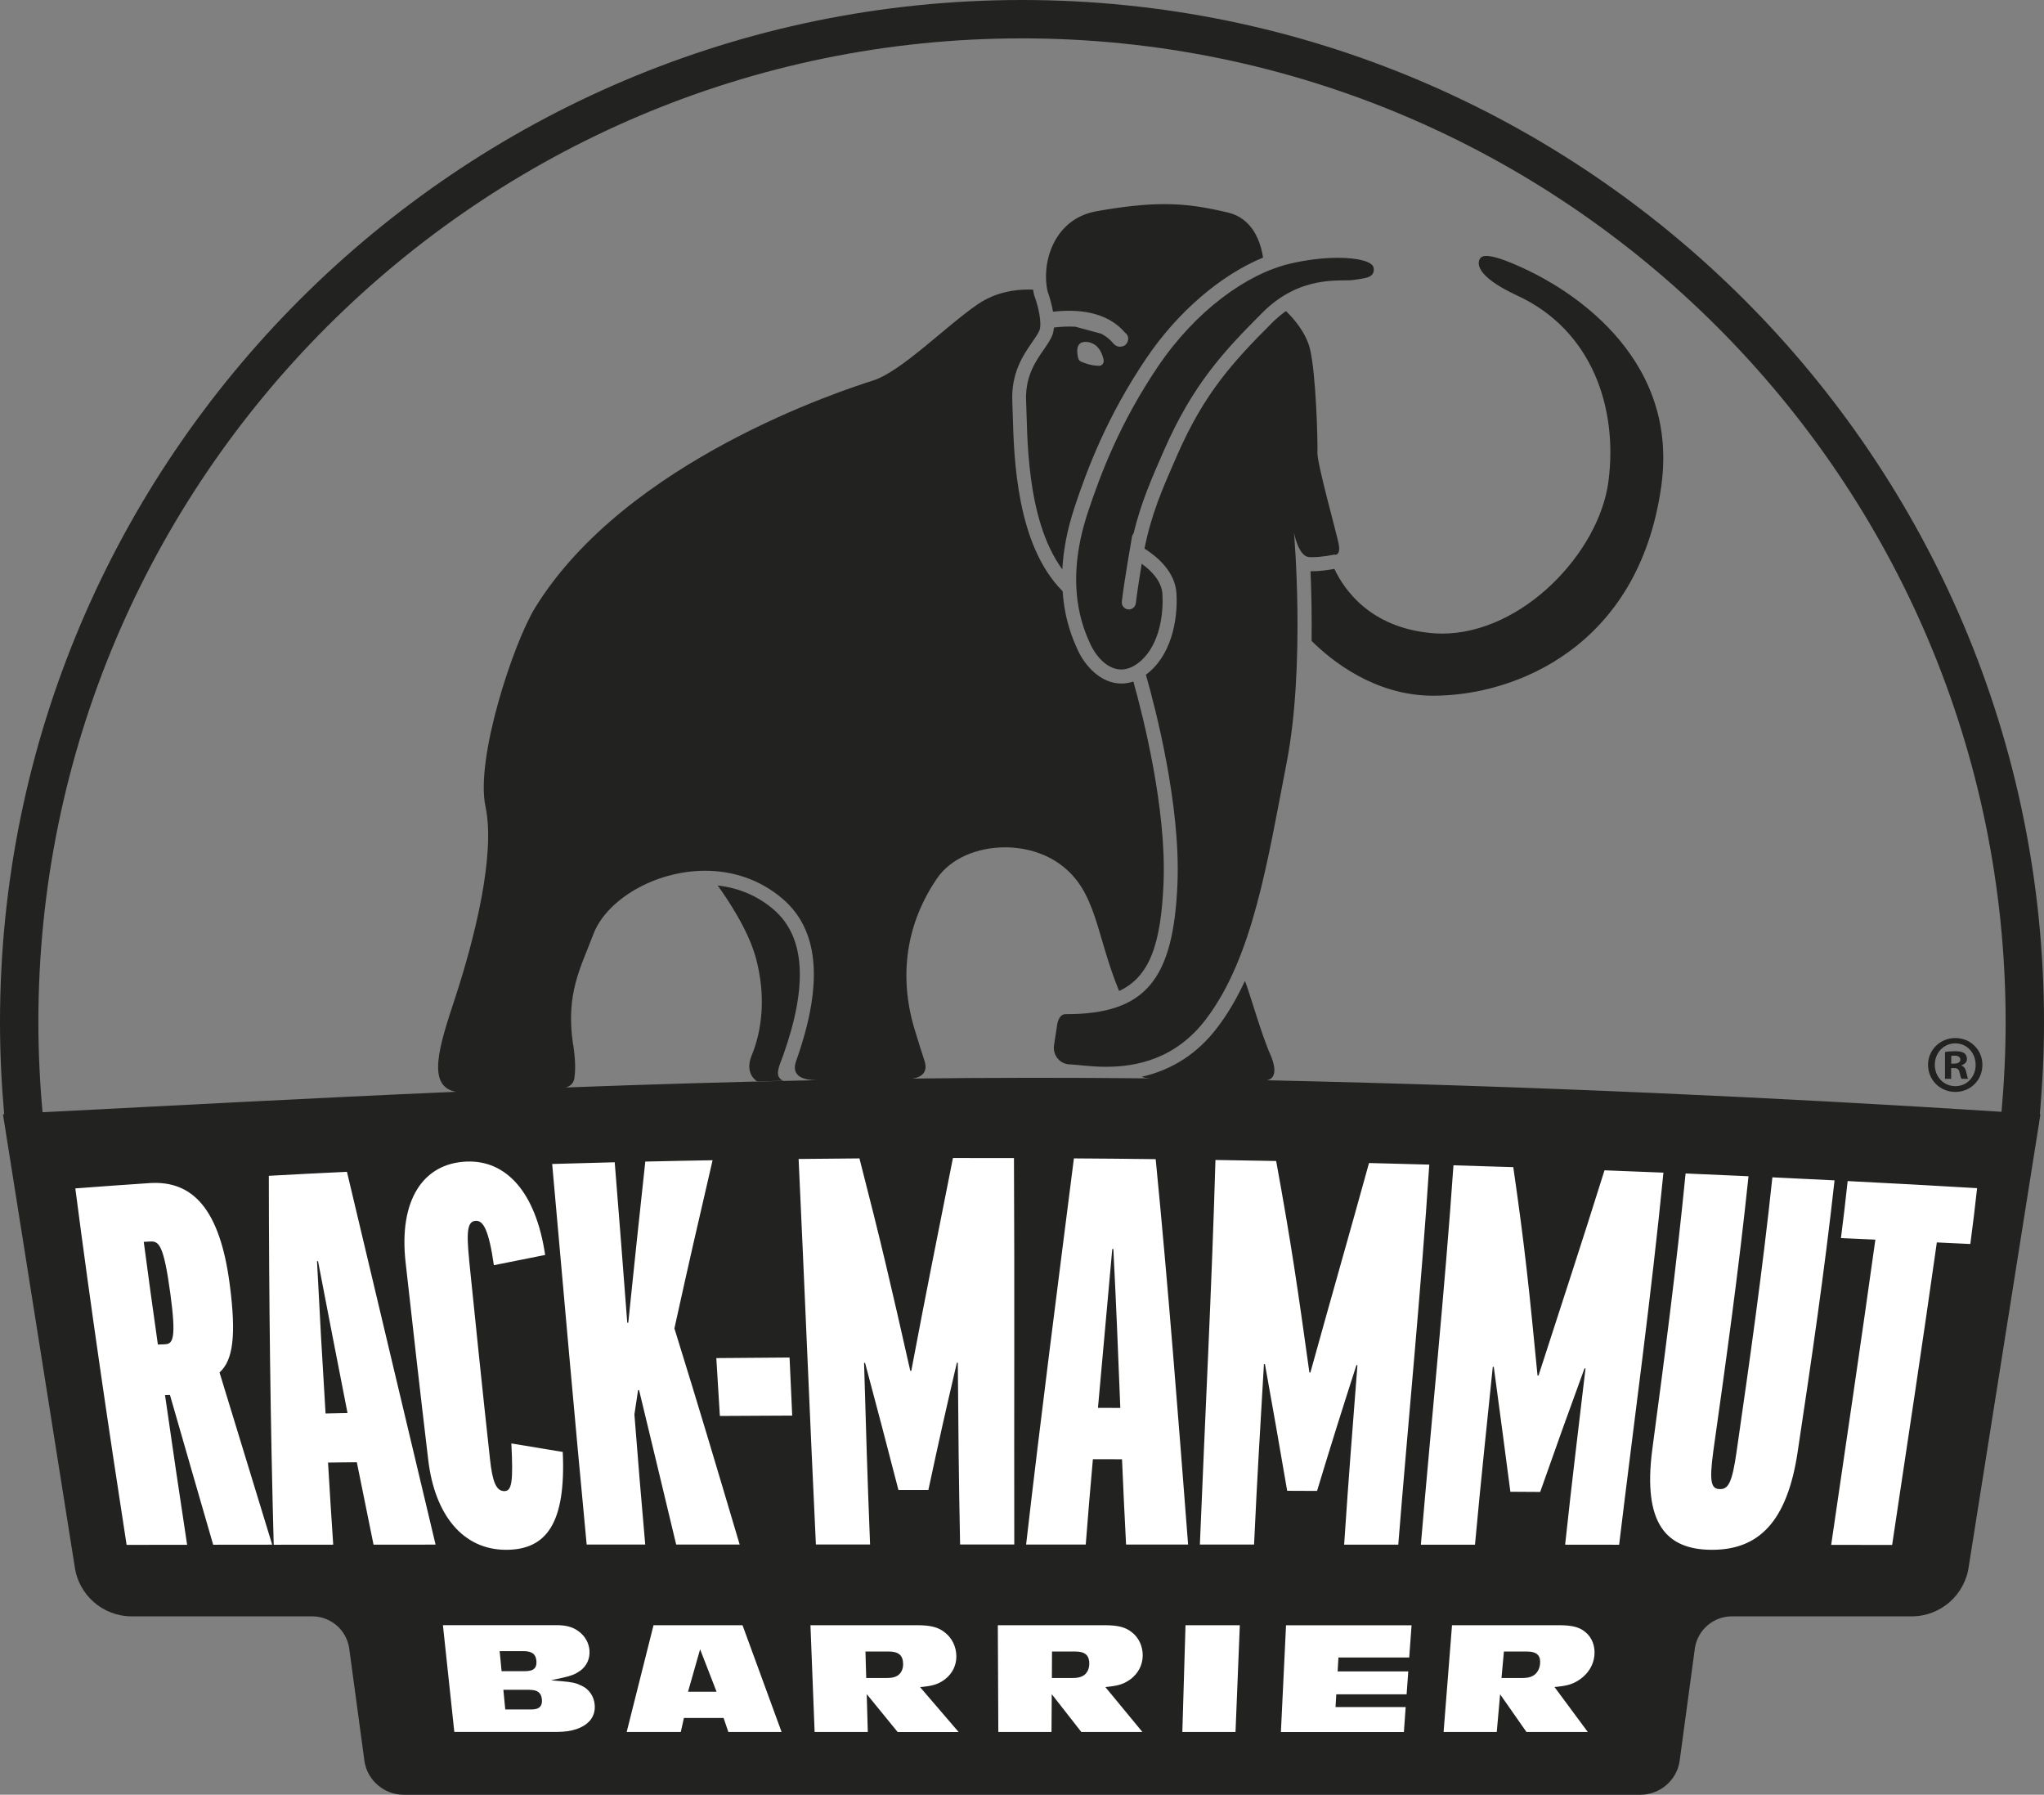<?xml version="1.0" encoding="UTF-8"?>
<svg id="Warstwa_1" data-name="Warstwa 1" xmlns="http://www.w3.org/2000/svg" viewBox="0 0 32.29 28.346">
  <rect x="0" y="0" width="32.29" height="28.346" fill="#808080" stroke="none"/>
  <defs>
    <style>
      .cls-1 {
        fill: #222221;
      }

      .cls-1, .cls-2 {
        stroke-width: 0px;
      }

      .cls-2 {
        fill: #fff;
      }
    </style>
  </defs>
  <path class="cls-2" d="M31.684,18.324s-6.633-.574-14.557-.756c-7.924-.182-16.522.722-16.522.722l1.046,6.541,4.344.031.629,3.093h19.009l.488-2.951,4.337.03,1.227-6.709Z"/>
  <g>
    <path class="cls-1" d="M2.365,19.609c-.038.002-.057.003-.094.005.087.651.131.974.223,1.622.044-.002.066-.003.11-.004.125-.005.185-.078.087-.801-.107-.786-.183-.831-.324-.822Z"/>
    <path class="cls-1" d="M14.033,26.084h-.361l.012.419h.305c.094,0,.137-.008.186-.035.06-.037.094-.106.092-.19-.003-.136-.073-.194-.234-.194Z"/>
    <path class="cls-1" d="M8.445,26.35c.024-.027.033-.064.029-.117-.01-.11-.071-.155-.21-.155h-.371l.031.317h.364c.08,0,.128-.014.157-.046Z"/>
    <path class="cls-1" d="M11.876,16.665c-.124.302.087.415.087.415l.413-.01c-.159-.064-.06-.245-.008-.389.403-1.129.347-1.888-.144-2.313-.249-.216-.553-.345-.886-.382.155.215.48.698.6,1.134.17.618.096,1.162-.061,1.544Z"/>
    <polygon class="cls-1" points="10.869 26.72 11.32 26.72 11.06 26.049 10.869 26.72"/>
    <path class="cls-1" d="M8.365,26.689h-.413l.03.311h.407c.07,0,.115-.014.143-.044.024-.026.033-.063.029-.113-.01-.107-.068-.153-.195-.153Z"/>
    <path class="cls-1" d="M5.008,19.921c.05.964.076,1.443.135,2.404.139-.003.208-.004.347-.007-.189-.962-.281-1.44-.466-2.399-.006 0-.01 0-.016.001Z"/>
    <path class="cls-1" d="M21.075,8.76s.007.002.017.002c.031,0,.09-.021.051-.194-.051-.228-.338-1.257-.331-1.419.007-.162-.022-1.25-.118-1.639-.064-.259-.256-.478-.379-.597-.071.05-.142.109-.214.18-.631.631-1.077,1.118-1.51,2.108l-.022.051c-.206.469-.379.865-.489,1.413.19.119.484.358.505.706.026.436-.089.996-.483,1.285.15.524.55,2.057.499,3.299-.063,1.522-.503,2.063-1.761,2.063-.002-0-.004-0-.007-0-.112,0-.132.164-.132.164l-.05.328c-.023.152.088.294.242.301.003 0.0.006 0.0.01 0.0.114.004.32.038.572.038.469,0,1.096-.117,1.579-.755.742-.981.969-2.49,1.27-4.038.302-1.547.118-3.641.118-3.641,0,0,.07.37.234.383.018.001.037.002.057.002.156,0,.341-.04.341-.04Z"/>
    <path class="cls-1" d="M16.979,26.084h-.36l-.002.419h.306c.094,0,.137-.008.187-.035.061-.036.097-.105.098-.189.001-.063-.014-.109-.045-.141-.036-.037-.094-.054-.183-.054Z"/>
    <path class="cls-1" d="M24.116,26.084h-.358l-.038.419h.308c.094,0,.138-.008.189-.035.063-.036.104-.104.112-.187.006-.064-.005-.11-.034-.142-.034-.037-.091-.055-.18-.055Z"/>
    <path class="cls-1" d="M18.364,9.384c-.013-.21-.183-.376-.328-.48-.035.213-.074.464-.093.623-.007.057-.055.099-.11.099-.004,0-.009-0-.013-.001-.061-.007-.105-.062-.098-.123.037-.324.156-.997.161-1.026.003-.019.012-.035.024-.049.119-.493.289-.876.481-1.314.458-1.045.946-1.565,1.556-2.176.61-.61,1.25-.485,1.433-.515.184-.029.345-.029.323-.191-.013-.097-.24-.159-.566-.159-.219-0-.483.028-.757.093-.684.162-1.489.743-2.085,1.625-.595.882-.9,1.678-1.107,2.303-.385,1.162-.064,1.849.038,2.077.078.173.257.404.49.404.074,0,.154-.024.238-.081.345-.235.434-.742.412-1.11Z"/>
    <path class="cls-1" d="M24.149,4.276c-.36-.173-.562-.234-.668-.234-.047,0-.075.012-.091.03-.052.061-.116.275.582.598,1.167.54,1.592,1.759,1.437,2.936-.148,1.124-1.359,2.401-2.628,2.401-.06,0-.12-.003-.18-.009-.962-.093-1.368-.688-1.521-1.013-.069.013-.214.037-.346.037-.01,0-.021-0-.031-0.0.013.298.022.682.017,1.101.322.319.996.856,1.895.865.011 0.0.021 0.0.032 0,1.281,0,3.246-.766,3.598-3.317.292-2.113-1.578-3.146-2.096-3.395Z"/>
    <path class="cls-1" d="M17.588,19.727c-.007-0-.01-0-.017-0-.088.999-.137,1.503-.226,2.509.141 0.0.212.001.353.001-.041-1.006-.059-1.511-.11-2.51Z"/>
    <path class="cls-1" d="M30.889,17.246c.242,0,.428-.188.428-.428,0-.235-.186-.423-.428-.423-.24,0-.431.188-.431.423,0,.24.191.428.431.428ZM30.889,16.479c.186,0,.321.152.321.341,0,.186-.135.335-.319.335-.189,0-.326-.15-.326-.338,0-.186.138-.338.324-.338Z"/>
    <path class="cls-1" d="M32.29,16.145C32.29,7.243,25.047,0,16.145,0S0,7.243,0,16.145c0,.483.023.971.066,1.454-.006 0-.013.001-.019.001l1.132,7.137c.059.453.445.792.902.792h2.851c.289,0,.536.209.583.495l.244,1.802c.049.298.314.521.618.521h19.537c.304,0,.569-.223.618-.521l.244-1.802c.047-.285.294-.495.583-.495h2.841c.457,0,.843-.339.902-.792l1.105-6.968.003 0c.002-.015.003-.031.004-.046l.019-.123c-.003-0-.006-0-.009-.001.043-.483.066-.971.066-1.454ZM3.368,24.399c-.277-.958-.414-1.429-.683-2.366-.031.001-.047.001-.078.002.135.94.205,1.41.349,2.364-.382 0-.573.001-.956.001-.29-1.874-.566-3.75-.81-5.63.466-.035.7-.052,1.172-.084.685-.046,1.111.415,1.266,1.591.109.827.051,1.211-.16,1.4.329,1.077.495,1.618.832,2.72-.373 0-.56 0-.933.001ZM5.901,24.397c-.107-.523-.16-.783-.264-1.302-.182.002-.273.003-.455.005.031.517.047.776.082,1.297-.376 0-.564 0-.94.001-.053-1.942-.075-3.884-.077-5.827.491-.027.738-.04,1.234-.063.467,1.963.932,3.926,1.4,5.888-.392 0-.588 0-.979.001ZM7.411,19.902c.129,1.257.192,1.884.33,3.147.038.346.094.503.228.502.117-.001.14-.15.109-.753.325.053.488.08.812.134.052,1.129-.259,1.546-.896,1.546-.676,0-1.125-.544-1.229-1.42-.149-1.254-.218-1.876-.358-3.124-.109-.978.277-1.563.968-1.588.617-.023,1.089.476,1.237,1.475-.325.064-.487.097-.81.162-.08-.559-.168-.704-.282-.701-.131.004-.157.145-.108.621ZM9.053,16.498c-.12-.807.12-1.21.319-1.739.206-.547.969-1.006,1.768-1.006.426 0.0.862.131,1.229.448.533.461.669,1.263.208,2.556-.098.274.181.303.314.303.008,0,.024-0.0.044-0-1.375.027-2.709.068-4.001.116.07-.014.126-.067.138-.139.017-.111.025-.254-.017-.539ZM9.711,18.357c.082,1.012.12,1.519.198,2.534.006-0.0.01-0.0.016-0.0.104-1.018.16-1.527.269-2.545.424-.009.637-.014,1.063-.021-.246,1.061-.369,1.593-.603,2.656.421,1.358.623,2.042,1.031,3.414-.401 0-.602 0-1.003 0-.235-.979-.351-1.467-.586-2.439-.006 0-.01 0-.016 0-.023.154-.035.231-.058.384.065.82.098,1.231.171,2.055-.37 0-.555 0-.925 0-.191-2.003-.366-4.007-.545-6.011.395-.012.593-.017.989-.027ZM9.307,27.188c-.099.107-.277.166-.499.166h-1.631l-.18-1.686h1.787c.164,0,.267.029.365.103.096.075.154.179.163.293.011.133-.044.252-.15.327-.074.052-.138.078-.276.108l-.182.04.186.016c.148.013.212.027.295.068.119.053.199.169.21.304.008.102-.021.19-.086.261ZM11.506,27.355l-.075-.221h-.627l-.049.221h-.855l.424-1.686h1.406l.617,1.686h-.84ZM11.372,22.363c-.023-.366-.034-.548-.056-.913.462-.004.694-.006,1.157-.009.017.366.025.55.042.917-.457.002-.686.003-1.143.006ZM14.18,27.355l-.488-.598.017.598h-.84l-.066-1.686h1.685c.212,0,.334.031.435.112.114.085.183.225.185.375.002.144-.061.274-.177.365-.096.073-.179.102-.342.12l-.054.006.609.709h-.965ZM15.132,21.523c-.006,0-.01 0-.016 0-.187.804-.278,1.206-.45,2.01-.189 0-.284 0-.473 0-.208-.803-.313-1.206-.527-2.007-.006 0-.01 0-.016 0.0.034,1.146.049,1.721.095,2.868-.342,0-.513 0-.856 0-.097-2.03-.178-4.06-.273-6.089.384-.004.576-.006.961-.009.343,1.332.499,2.006.803,3.355.006,0,.01,0,.016-0.0.255-1.35.394-2.027.658-3.361.385-0.0.578-0.0.964.001.011,2.034.001,4.069.005,6.103-.342-0-.513-0-.856-0-.023-1.146-.026-1.723-.036-2.871ZM18.048,27.355h-.966l-.467-.597-.004.597h-.84l-.008-1.686h1.686c.212,0,.332.031.431.111.111.085.175.225.172.374-.003.145-.071.275-.19.366-.099.073-.183.102-.347.12l-.053.006.585.709ZM16.21,24.394c.234-2.035.497-4.066.755-6.098.517.003.776.006,1.292.012.199,2.027.355,4.056.512,6.087-.392-0-.588-0-.98-0-.028-.537-.04-.807-.064-1.347-.184-.001-.276-.001-.46-.001-.048.54-.071.81-.113,1.348-.376-0-.565-0-.941-0ZM19.518,27.355h-.84l.05-1.686h.858l-.068,1.686ZM19.967,21.544c-.066,1.142-.103,1.717-.156,2.851-.342-0-.513-0-.856-0.0.082-2.025.188-4.049.246-6.074.384.006.576.009.959.016.241,1.32.338,1.996.525,3.34.006 0.0.01 0.0.016 0.0.371-1.338.567-2.01.926-3.308.381.009.572.014.952.025-.131,2.003-.329,4.002-.49,6.003-.342-0-.513-0-.855-0.0.075-1.127.123-1.699.21-2.836-.006-0-.01-0-.016-0-.255.794-.381,1.193-.622,1.987-.189-.001-.283-.001-.472-.002-.138-.797-.206-1.199-.351-2-.006-0-.01-0-.016-0ZM22.263,26.179h-1.119l-.013.22h1.116l-.026.361h-1.111l-.012.202h1.108l-.028.394h-1.943l.081-1.686h1.983l-.037.51ZM25.083,27.355h-.969l-.416-.595-.053.595h-.84l.133-1.686h1.689c.211,0,.329.031.421.111.103.084.155.224.139.372-.015.145-.094.276-.222.368-.105.074-.192.103-.358.12l-.05.005.526.71ZM25.58,24.398c-.342-0-.513-0-.855-.001.119-1.102.191-1.666.322-2.784-.006-0-.01-0-.016-0-.284.779-.426,1.172-.7,1.951-.188-.001-.282-.002-.471-.003-.104-.784-.154-1.181-.262-1.972-.006-0-.01-0-.016-0-.115,1.127-.178,1.695-.281,2.808-.342-0-.513-0-.855-0.0.17-1.998.376-3.992.515-5.992.379.011.568.017.945.029.188,1.297.254,1.965.383,3.291.006 0.0.01 0.0.016 0.0.424-1.316.646-1.977,1.042-3.241.374.014.56.021.931.037-.193,1.964-.464,3.919-.7,5.878ZM27.046,24.478c-.73,0-1.094-.422-.945-1.578.194-1.452.384-2.908.527-4.366.399.017.598.026.994.044-.151,1.451-.352,2.899-.556,4.342-.07.509-.027.598.106.599.125.001.191-.086.262-.594.208-1.439.412-2.883.565-4.33.395.019.591.028.982.048-.157,1.427-.366,2.851-.58,4.271-.167,1.144-.634,1.564-1.356,1.564ZM31.126,19.648c-.211-.01-.317-.015-.529-.025-.225,1.594-.467,3.186-.706,4.778-.385-0-.578-0-.963-.001.235-1.607.474-3.213.698-4.821-.217-.01-.326-.014-.544-.024.046-.364.068-.544.106-.901.828.042,1.237.065,2.045.112-.039.349-.06.526-.107.882ZM31.62,17.56c-3.455-.222-7.343-.405-11.607-.498.199-.036.097-.312.058-.4-.141-.311-.327-.977-.404-1.17-.123.265-.265.512-.434.734-.31.41-.712.671-1.196.781,0,0,.033.02.135.025-1.284-.013-2.541-.012-3.766.003.159-.016.253-.107.201-.272-.039-.122-.092-.284-.157-.5-.259-.853-.132-1.68.353-2.39.219-.32.641-.49,1.073-.49.306 0.0.618.085.865.263.589.423.569,1.113.938,2.006.478-.222.662-.73.702-1.708.048-1.167-.321-2.625-.477-3.18-.062.021-.125.032-.189.032-.332,0-.581-.288-.692-.535l-.003-.007c-.064-.141-.202-.449-.233-.916-.731-.73-.77-2.111-.788-2.786-.002-.078-.004-.147-.007-.203-.022-.459.173-.742.316-.948.049-.071.091-.132.112-.182.043-.106-.016-.379-.076-.536-.004-.009-.006-.019-.009-.028-.006-.026-.01-.053-.014-.08-.024-.001-.05-.002-.077-.002-.218,0-.518.043-.793.229-.505.343-1.208,1.064-1.659,1.208-.451.144-3.902,1.255-5.339,3.589-.344.559-.946,2.381-.784,3.138.162.758-.171,2.088-.487,3.048-.244.739-.448,1.374.021,1.459-2.334.101-4.516.221-6.531.323-.043-.472-.066-.95-.066-1.423C.606,7.577,7.577.606,16.145.606s15.539,6.971,15.539,15.539c0,.47-.023.945-.065,1.415Z"/>
    <path class="cls-1" d="M19.954,4.072c-.038-.249-.162-.623-.558-.716-.338-.079-.632-.132-1.001-.132-.294,0-.635.034-1.083.114-.685.129-.863.843-.762,1.266,0,0,.001.003.002.007 0.0 0.0 0.0 0.0 0.0.001.001.004.003.009.006.016.001.002.001.004.002.006.002.007.005.014.008.023.001.002.001.004.002.006.003.01.007.021.01.032.001.002.001.005.002.007.004.013.008.027.012.041 0.0.002.001.003.001.005.014.051.029.111.04.175.37-.042.844-.013,1.135.329.058.038.068.112.03.17-.023.036-.064.054-.105.054-.026,0-.052-.007-.074-.022-.018-.012-.029-.025-.042-.04-.052-.061-.113-.106-.18-.143l-.414-.111c-.115-.007-.229 0-.335.013v0c-.002.021-.005.042-.009.061-.001.003-.001.006-.002.008-.005.021-.01.041-.018.059-.101.246-.437.491-.411,1.035.023.489-.013,1.86.572,2.657.015-.281.069-.605.19-.972.205-.62.519-1.447,1.134-2.358.497-.737,1.178-1.319,1.845-1.594ZM17.434,5.687c0.0 0-0.0 0-0.0.001.009.046-.024.09-.071.09h-.002c-.017,0-.034-.003-.05-.004-.012-.001-.025-.001-.036-.003-.018-.003-.034-.007-.051-.011-.01-.002-.02-.004-.03-.007-.021-.006-.041-.013-.058-.019-.003-.001-.007-.002-.01-.003-.02-.008-.037-.015-.051-.021-.01-.005-.019-.012-.026-.02-.007-.008-.012-.018-.015-.029-0-.001-.001-.003-.001-.004-.002-.009-.005-.019-.007-.031-.001-.004-.001-.008-.002-.013-.002-.009-.003-.019-.004-.029-.001-.005-.001-.011-.001-.017-.001-.009-.001-.019-.001-.028 0-.006.001-.012.001-.018.001-.009.002-.018.003-.026.001-.006.003-.011.005-.017.003-.008.005-.015.009-.022.003-.005.007-.01.011-.015.005-.006.01-.012.016-.017.005-.004.011-.007.017-.01.007-.004.016-.007.025-.009.008-.002.016-.003.025-.004.005-0.0.009-.002.015-.002.011,0,.024.001.037.003 0,0,0-0.0 0,0,.065.009.114.037.151.074.033.033.056.074.073.114.014.034.024.068.03.097v0Z"/>
    <path class="cls-1" d="M30.822,16.869h.046c.054,0,.079.021.087.067.013.049.02.088.033.103h.105c-.01-.016-.018-.041-.031-.106-.013-.057-.036-.088-.076-.103v-.005c.051-.015.087-.052.087-.098,0-.041-.018-.075-.041-.093-.031-.018-.066-.031-.145-.031-.069,0-.122.005-.161.013v.423h.097v-.17ZM30.825,16.678c.01-.003.028-.005.054-.005.061,0,.089.026.089.064,0,.044-.043.062-.097.062h-.046v-.121Z"/>
  </g>
</svg>